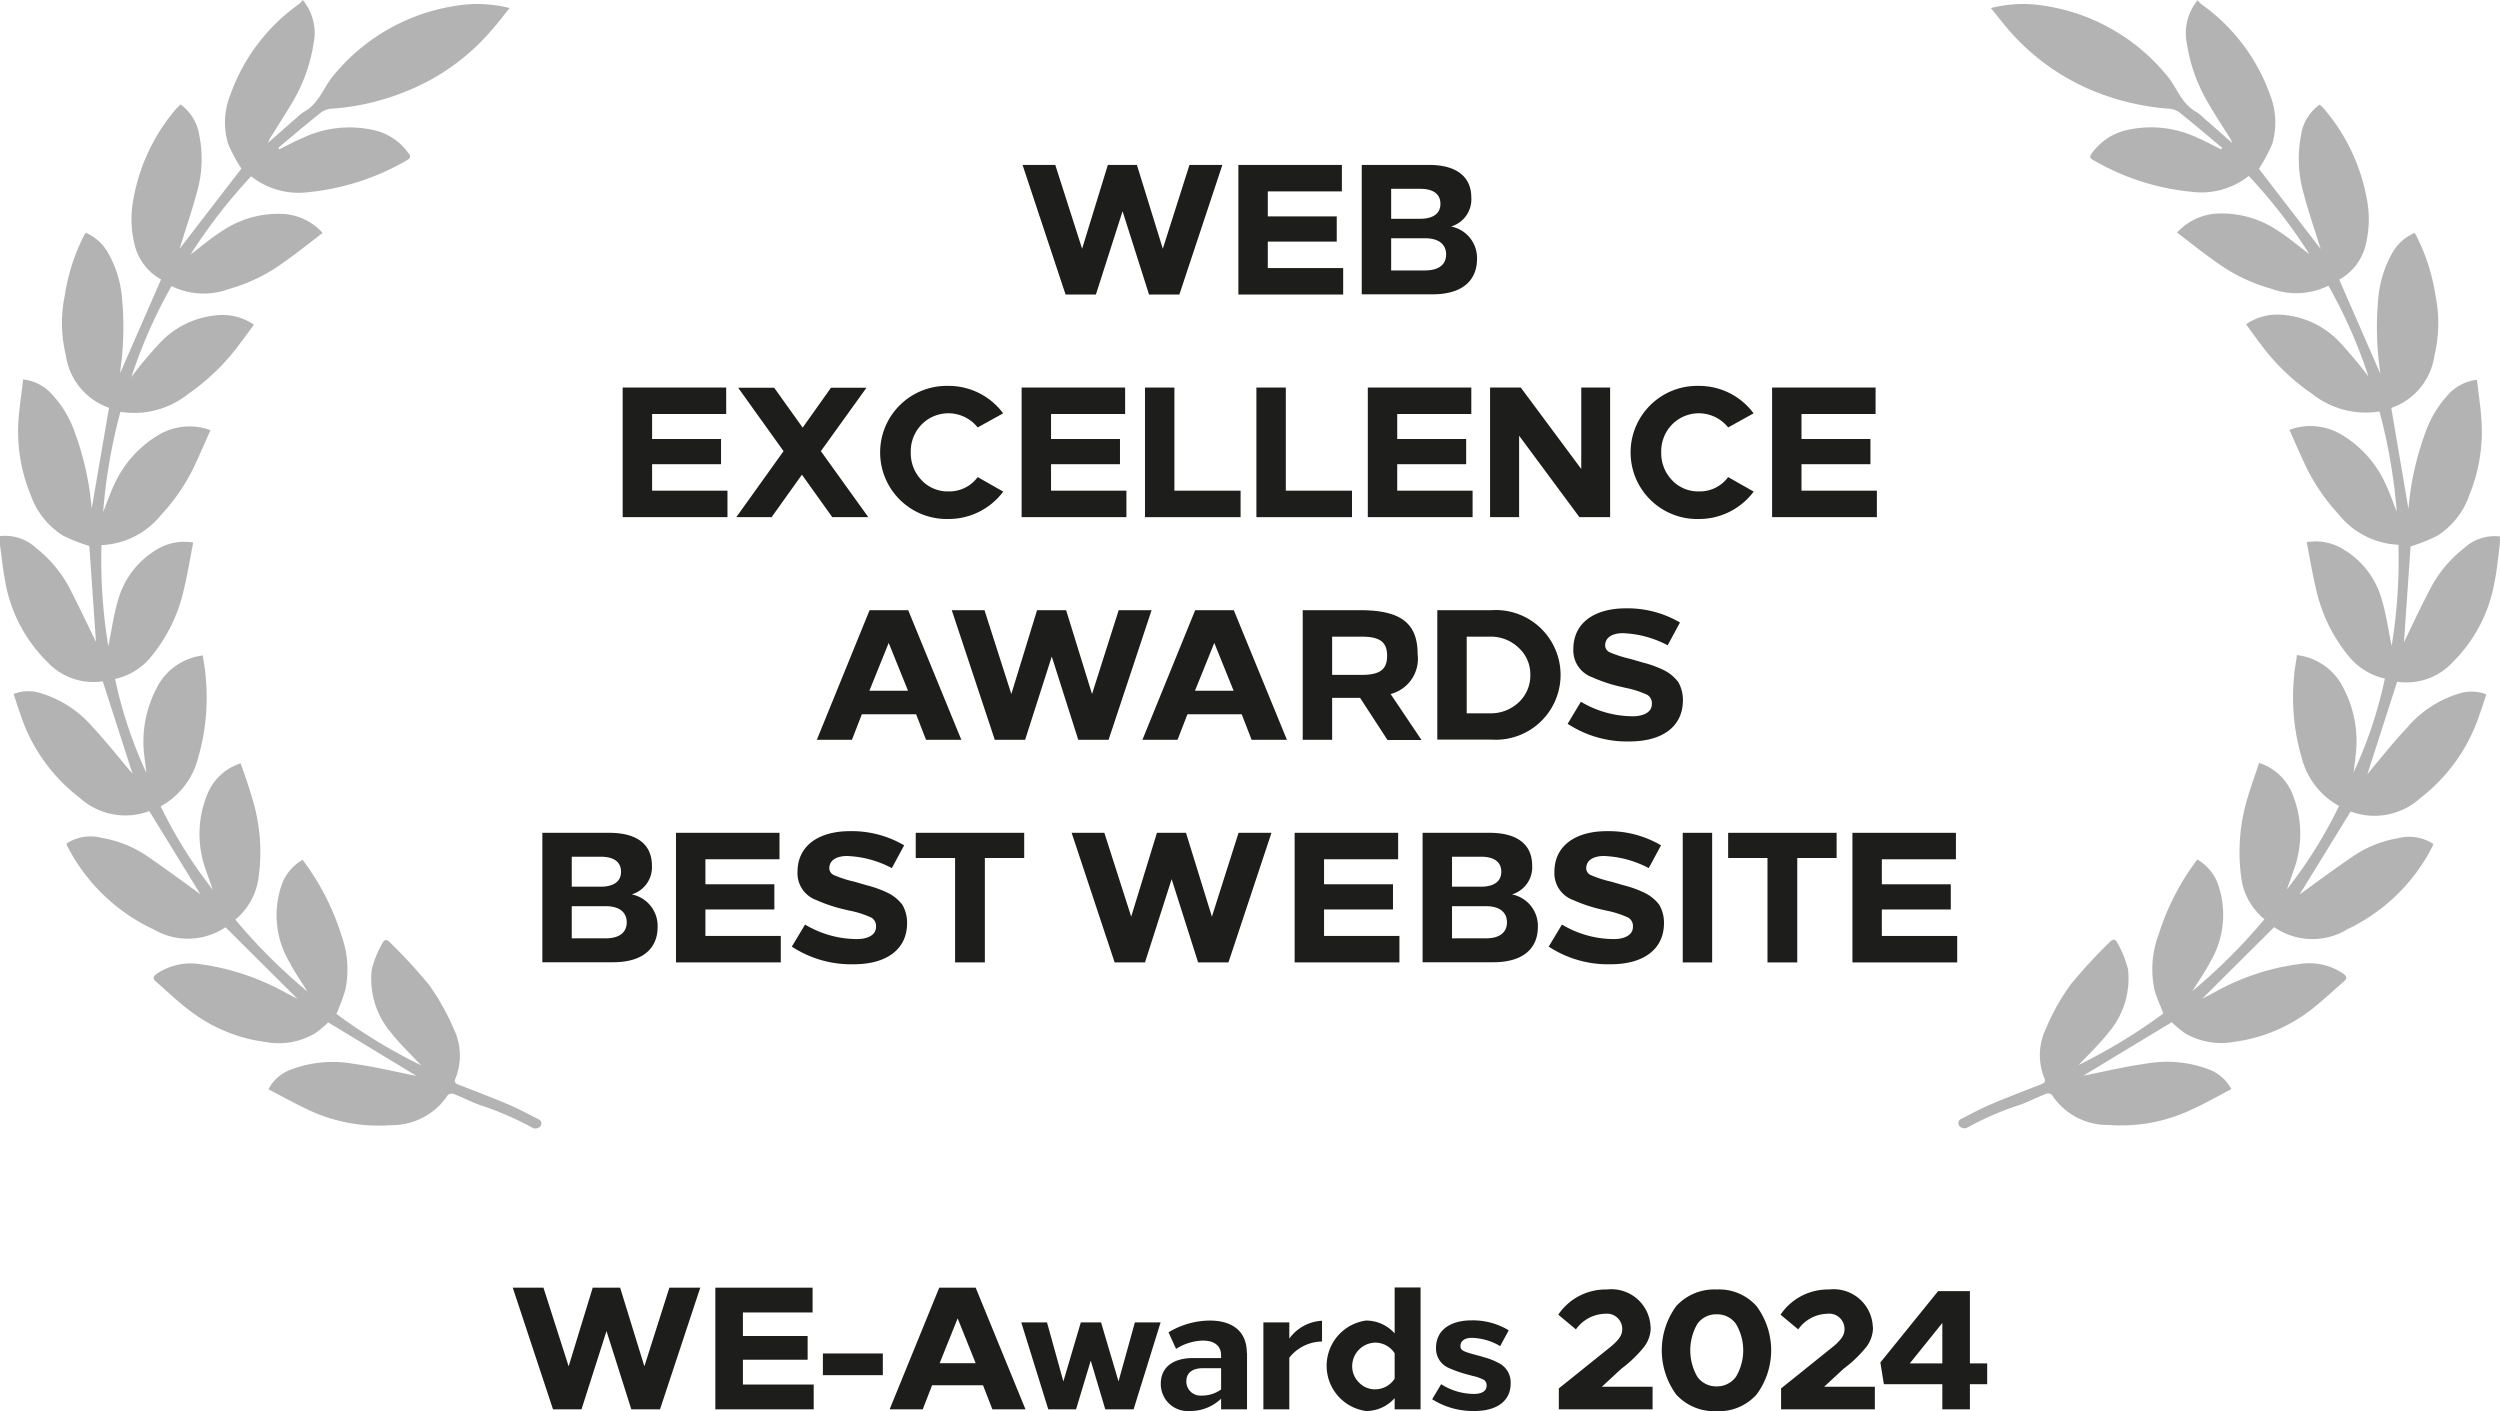 <?xml version="1.0" encoding="UTF-8"?>
<svg xmlns="http://www.w3.org/2000/svg" width="135.984" height="76.76" viewBox="0 0 135.984 76.76">
  <g id="Group_18598" data-name="Group 18598" transform="translate(-598.82 0.02)">
    <g id="Group_18596" data-name="Group 18596">
      <g id="Group_15407" data-name="Group 15407">
        <path id="Path_12266" data-name="Path 12266" d="M611.09,50.42,615,54.31l-.6-.31a13.27,13.27,0,0,0-4.65-1.57,3.317,3.317,0,0,0-2.41.52c-.19.14-.23.26-.04.42.59.51,1.14,1.05,1.76,1.52a8.581,8.581,0,0,0,4.22,1.77,3.889,3.889,0,0,0,2.69-.48,5.608,5.608,0,0,0,.7-.59l4.8,2.91-.16-.03c-1.1-.22-2.18-.48-3.28-.63a6.42,6.42,0,0,0-3.39.32,2.25,2.25,0,0,0-1.22,1.07c.71.37,1.4.75,2.09,1.08a8.929,8.929,0,0,0,4.58.87,3.641,3.641,0,0,0,3.1-1.65.358.358,0,0,1,.3-.05c.46.18.91.41,1.38.59a16.538,16.538,0,0,1,2.96,1.28.414.414,0,0,0,.37-.09.245.245,0,0,0-.02-.36.405.405,0,0,0-.09-.05c-.54-.27-1.06-.56-1.61-.79-.89-.38-1.79-.72-2.69-1.07-.16-.06-.29-.12-.2-.34a3.333,3.333,0,0,0-.1-2.73,12.645,12.645,0,0,0-1.34-2.38,28.721,28.721,0,0,0-2.12-2.3c-.12-.13-.29-.2-.39.01a5.546,5.546,0,0,0-.6,1.47,4.517,4.517,0,0,0,1.09,3.48c.5.63,1.1,1.19,1.6,1.73a29.666,29.666,0,0,1-4.61-2.8,13.1,13.1,0,0,0,.48-1.29,5.423,5.423,0,0,0-.2-2.96,13.488,13.488,0,0,0-2.12-4.13,2.56,2.56,0,0,0-1.09,1.23,5.015,5.015,0,0,0,.4,4.38c.26.51.6.98.95,1.55A30.17,30.17,0,0,1,611.62,50a3.56,3.56,0,0,0,1.27-2.34,9.859,9.859,0,0,0-.38-4.35c-.17-.6-.39-1.2-.6-1.81a2.893,2.893,0,0,0-1.79,1.63,5.694,5.694,0,0,0-.1,4.18c.12.36.25.71.38,1.07a24.85,24.85,0,0,1-2.84-4.54,4.166,4.166,0,0,0,2.04-2.65,11.7,11.7,0,0,0,.41-4.36c-.02-.39-.1-.78-.16-1.2-.17.03-.3.05-.41.08a3.233,3.233,0,0,0-2.11,1.72,6.2,6.2,0,0,0-.66,3.66c.03.31.08.61.11.92a23.691,23.691,0,0,1-1.7-5.1,3.489,3.489,0,0,0,1.96-1.21,8.685,8.685,0,0,0,1.79-3.7c.2-.82.33-1.65.5-2.51a2.877,2.877,0,0,0-2.06.43,4.607,4.607,0,0,0-2.02,2.68c-.25.82-.36,1.68-.54,2.53a28.962,28.962,0,0,1-.37-5.5,4.41,4.41,0,0,0,3.25-1.65,10.526,10.526,0,0,0,1.78-2.6c.31-.65.59-1.32.9-2a3.293,3.293,0,0,0-2.91.31,6.039,6.039,0,0,0-2.35,2.7c-.21.45-.37.92-.58,1.45a29.849,29.849,0,0,1,.94-5.46,4.694,4.694,0,0,0,3.67-.96,11.827,11.827,0,0,0,2.62-2.47c.33-.43.65-.87.97-1.31a3.006,3.006,0,0,0-1.93-.52,4.809,4.809,0,0,0-3.18,1.51,22.653,22.653,0,0,0-1.55,1.85,27.18,27.18,0,0,1,2.18-4.94,3.94,3.94,0,0,0,3.12.16,9.261,9.261,0,0,0,2.87-1.37c.75-.52,1.47-1.1,2.23-1.68a3.134,3.134,0,0,0-2.1-1.03,5.448,5.448,0,0,0-3.33.9c-.61.38-1.15.85-1.76,1.31a29.568,29.568,0,0,1,3.3-4.26,4.166,4.166,0,0,0,3.14.86,13.242,13.242,0,0,0,5.36-1.75c.17-.1.19-.19.08-.34a3.2,3.2,0,0,0-1.7-1.23,5.956,5.956,0,0,0-4.09.38c-.43.18-.83.4-1.25.61l-.06-.08c.77-.65,1.54-1.3,2.33-1.93a1.127,1.127,0,0,1,.59-.2,13.035,13.035,0,0,0,4-.93,11.908,11.908,0,0,0,4.69-3.35c.33-.37.63-.77.97-1.19a7.041,7.041,0,0,0-2.89-.13,10.665,10.665,0,0,0-6.79,3.92c-.48.63-.74,1.44-1.5,1.85a2.441,2.441,0,0,0-.4.32c-.5.43-.99.87-1.56,1.37a2.3,2.3,0,0,1,.1-.23c.42-.68.86-1.36,1.27-2.05a9,9,0,0,0,1.11-3.14,2.817,2.817,0,0,0-.59-2.35,1.286,1.286,0,0,1-.19.21,10.239,10.239,0,0,0-3.77,5,4.035,4.035,0,0,0-.11,2.59,8.556,8.556,0,0,0,.73,1.37L608.6,13.5a.28.28,0,0,1,.01-.05c.3-.99.64-1.97.91-2.97a6.548,6.548,0,0,0,.14-3.14,2.552,2.552,0,0,0-1.02-1.68c-.09.08-.17.17-.25.25a10.328,10.328,0,0,0-2.31,4.88,5.783,5.783,0,0,0,.05,2.45,2.948,2.948,0,0,0,1.45,1.94l-2.27,5.2a.357.357,0,0,0,.05-.22,16.658,16.658,0,0,0,.11-3.8,5.993,5.993,0,0,0-.78-2.64,2.545,2.545,0,0,0-1.21-1.08c-.05.08-.08.13-.1.17a10.669,10.669,0,0,0-1.03,3.21,7.413,7.413,0,0,0,.05,3.28,3.554,3.554,0,0,0,2.35,2.86l-.96,5.58a.252.252,0,0,0,.01-.17,15.69,15.69,0,0,0-.93-4.12,5.781,5.781,0,0,0-1.25-2.05,2.441,2.441,0,0,0-1.54-.78c-.08.69-.18,1.35-.24,2.01a9.069,9.069,0,0,0,.64,4.25,4.321,4.321,0,0,0,1.76,2.23,9.8,9.8,0,0,0,1.44.57l.36,5.22c-.37-.77-.84-1.76-1.34-2.74a6.858,6.858,0,0,0-1.91-2.37,2.5,2.5,0,0,0-1.97-.65v.47c.09.68.16,1.37.29,2.04a8.088,8.088,0,0,0,2.28,4.33,3.422,3.422,0,0,0,3.02,1.06l1.62,5.03c-.64-.75-1.36-1.67-2.15-2.52a6.058,6.058,0,0,0-2.82-1.86,2.209,2.209,0,0,0-1.5.04c.12.36.22.69.34,1.01a9.375,9.375,0,0,0,3.25,4.63,3.7,3.7,0,0,0,3.79.73l2.78,4.52c-.8-.58-1.83-1.34-2.89-2.07a6.185,6.185,0,0,0-2.45-.99,2.392,2.392,0,0,0-1.95.31c.02.05.03.08.04.11a10.039,10.039,0,0,0,4.72,4.56,3.678,3.678,0,0,0,3.92-.14Z" fill="#010101" opacity="0.3"></path>
        <path id="Path_12267" data-name="Path 12267" d="M726.43,50.56A10.016,10.016,0,0,0,731.14,46a.751.751,0,0,0,.04-.11,2.4,2.4,0,0,0-1.95-.31,6.142,6.142,0,0,0-2.44.99c-1.06.72-2.09,1.49-2.89,2.07l2.78-4.52a3.7,3.7,0,0,0,3.79-.73,9.483,9.483,0,0,0,3.25-4.63c.12-.32.22-.65.34-1.01a2.209,2.209,0,0,0-1.5-.04,5.983,5.983,0,0,0-2.82,1.86c-.8.85-1.52,1.77-2.15,2.52l1.62-5.03A3.412,3.412,0,0,0,732.23,36a8.073,8.073,0,0,0,2.27-4.33c.14-.67.2-1.36.29-2.04a3.645,3.645,0,0,0,.01-.47,2.465,2.465,0,0,0-1.97.65,6.858,6.858,0,0,0-1.91,2.37c-.51.98-.97,1.97-1.34,2.74l.36-5.22a9.376,9.376,0,0,0,1.44-.57,4.262,4.262,0,0,0,1.76-2.23,9.107,9.107,0,0,0,.64-4.25c-.05-.66-.15-1.32-.23-2.01a2.466,2.466,0,0,0-1.54.78,5.928,5.928,0,0,0-1.25,2.05,15.78,15.78,0,0,0-.93,4.12.246.246,0,0,0,.01.17l-.95-5.59a3.54,3.54,0,0,0,2.35-2.86,7.563,7.563,0,0,0,.05-3.28,10.667,10.667,0,0,0-1.03-3.21,1.816,1.816,0,0,0-.1-.17,2.545,2.545,0,0,0-1.21,1.08,6.128,6.128,0,0,0-.78,2.64,16.658,16.658,0,0,0,.11,3.8.51.51,0,0,0,.05.22l-2.27-5.2a2.948,2.948,0,0,0,1.45-1.94,5.782,5.782,0,0,0,.05-2.45,10.423,10.423,0,0,0-2.31-4.88,2.943,2.943,0,0,0-.25-.25,2.456,2.456,0,0,0-1.02,1.68,6.806,6.806,0,0,0,.14,3.14c.26,1,.6,1.98.91,2.97.01.04.02.08.01.05l-3.35-4.35a8.546,8.546,0,0,0,.73-1.37,4.1,4.1,0,0,0-.1-2.59,10.284,10.284,0,0,0-3.77-5,1.286,1.286,0,0,1-.19-.21,2.818,2.818,0,0,0-.59,2.35,9.053,9.053,0,0,0,1.1,3.14c.4.7.84,1.37,1.27,2.05a2.3,2.3,0,0,1,.1.23c-.57-.5-1.06-.94-1.56-1.37a2.37,2.37,0,0,0-.39-.32c-.77-.41-1.02-1.22-1.5-1.85A10.678,10.678,0,0,0,710,.29a7.041,7.041,0,0,0-2.89.13c.34.41.64.81.97,1.19a12.26,12.26,0,0,0,4.69,3.35,13.472,13.472,0,0,0,4,.93,1.047,1.047,0,0,1,.59.2c.79.63,1.55,1.28,2.33,1.93l-.06.08c-.42-.2-.82-.43-1.25-.61a5.894,5.894,0,0,0-4.09-.38,3.2,3.2,0,0,0-1.7,1.23c-.11.16-.1.25.08.34A13.081,13.081,0,0,0,718,10.41a4.166,4.166,0,0,0,3.14-.86,28.875,28.875,0,0,1,3.3,4.26c-.61-.46-1.16-.93-1.76-1.31a5.448,5.448,0,0,0-3.33-.9,3.179,3.179,0,0,0-2.11,1.03c.76.58,1.48,1.16,2.23,1.68a9.208,9.208,0,0,0,2.88,1.37,3.938,3.938,0,0,0,3.12-.16,27.18,27.18,0,0,1,2.18,4.94c-.49-.64-1-1.26-1.55-1.85a4.764,4.764,0,0,0-3.18-1.51,2.989,2.989,0,0,0-1.93.52c.33.44.64.89.97,1.31a11.6,11.6,0,0,0,2.62,2.47,4.694,4.694,0,0,0,3.67.96,30.728,30.728,0,0,1,.94,5.46c-.21-.53-.37-1-.58-1.45a5.987,5.987,0,0,0-2.35-2.7,3.286,3.286,0,0,0-2.91-.31c.31.69.59,1.35.9,2a10.714,10.714,0,0,0,1.78,2.6,4.393,4.393,0,0,0,3.25,1.65,28.962,28.962,0,0,1-.37,5.5c-.18-.85-.29-1.71-.54-2.53a4.607,4.607,0,0,0-2.02-2.68,2.877,2.877,0,0,0-2.06-.43c.17.86.3,1.69.5,2.51a8.689,8.689,0,0,0,1.79,3.7,3.523,3.523,0,0,0,1.96,1.21,23.51,23.51,0,0,1-1.7,5.1c.04-.31.08-.61.11-.92a6.186,6.186,0,0,0-.66-3.66,3.233,3.233,0,0,0-2.11-1.72c-.12-.03-.24-.05-.42-.08-.05.41-.14.8-.16,1.2a11.66,11.66,0,0,0,.41,4.36,4.166,4.166,0,0,0,2.04,2.65,24.846,24.846,0,0,1-2.84,4.54c.13-.36.26-.71.38-1.07a5.694,5.694,0,0,0-.1-4.18,2.893,2.893,0,0,0-1.79-1.63c-.2.61-.42,1.21-.6,1.81a10.175,10.175,0,0,0-.38,4.35,3.518,3.518,0,0,0,1.27,2.34,30.809,30.809,0,0,1-3.92,3.91c.35-.57.69-1.04.95-1.55a5.009,5.009,0,0,0,.4-4.38,2.585,2.585,0,0,0-1.08-1.23,13.488,13.488,0,0,0-2.12,4.13,5.334,5.334,0,0,0-.21,2.96c.11.42.31.82.48,1.29a30.458,30.458,0,0,1-4.61,2.8c.5-.53,1.1-1.09,1.6-1.73a4.518,4.518,0,0,0,1.09-3.48,5.687,5.687,0,0,0-.6-1.47c-.1-.21-.27-.14-.39-.01a27.108,27.108,0,0,0-2.12,2.3,11.629,11.629,0,0,0-1.34,2.38,3.333,3.333,0,0,0-.1,2.73c.1.22-.04.27-.2.34-.9.35-1.8.69-2.69,1.07-.55.23-1.08.52-1.61.79a.253.253,0,0,0-.16.33.407.407,0,0,0,.05.09.414.414,0,0,0,.37.09,16.537,16.537,0,0,1,2.96-1.28c.47-.18.91-.4,1.38-.59a.368.368,0,0,1,.3.05,3.617,3.617,0,0,0,3.1,1.65,8.929,8.929,0,0,0,4.58-.87c.71-.32,1.38-.71,2.09-1.08a2.291,2.291,0,0,0-1.22-1.07,6.42,6.42,0,0,0-3.39-.32c-1.1.15-2.19.41-3.28.63l-.16.03,4.81-2.91a6.614,6.614,0,0,0,.7.59,3.9,3.9,0,0,0,2.69.48,8.714,8.714,0,0,0,4.22-1.77c.61-.48,1.17-1.01,1.76-1.52.19-.16.15-.28-.04-.42a3.307,3.307,0,0,0-2.41-.52,12.863,12.863,0,0,0-4.66,1.57l-.6.31,3.91-3.89a3.661,3.661,0,0,0,3.91.16Z" fill="#010101" opacity="0.3"></path>
      </g>
      <g id="Group_18595" data-name="Group 18595">
        <g id="Group_18592" data-name="Group 18592">
          <path id="Path_18251" data-name="Path 18251" d="M662.98,16h-1.66l-1.44-4.53L658.43,16h-1.65l-2.34-7.05h1.78l1.46,4.56,1.4-4.56h1.58l1.41,4.56,1.45-4.56h1.79L662.97,16Z" fill="#1d1d1b"></path>
          <path id="Path_18252" data-name="Path 18252" d="M671.81,10.39h-4.03v1.36h3.75v1.37h-3.75v1.44h4.1V16h-5.7V8.95h5.63v1.44Z" fill="#1d1d1b"></path>
          <path id="Path_18253" data-name="Path 18253" d="M672.89,8.95h3.65c1.48,0,2.31.62,2.31,1.78a1.539,1.539,0,0,1-1.1,1.57,1.746,1.746,0,0,1,1.41,1.78c0,.96-.58,1.91-2.43,1.91h-3.84V8.94Zm1.6,2.93h1.58c.69,0,1.1-.28,1.1-.81s-.38-.82-1.1-.82h-1.58v1.62Zm0,2.81h1.84c.81,0,1.15-.37,1.15-.87s-.34-.88-1.15-.88h-1.84v1.74Z" fill="#1d1d1b"></path>
        </g>
        <g id="Group_18593" data-name="Group 18593">
          <path id="Path_18254" data-name="Path 18254" d="M638.32,22.5h-4.03v1.36h3.75v1.37h-3.75v1.44h4.1v1.44h-5.7V21.06h5.63V22.5Z" fill="#1d1d1b"></path>
          <path id="Path_18255" data-name="Path 18255" d="M643.47,24.52l2.58,3.59h-1.96l-1.65-2.31-1.65,2.31h-1.92l2.57-3.59-2.47-3.45h1.96l1.55,2.17,1.54-2.17h1.93Z" fill="#1d1d1b"></path>
          <path id="Path_18256" data-name="Path 18256" d="M653.39,22.46l-1.39.77a2.039,2.039,0,0,0-3.06-.15,2.091,2.091,0,0,0-.58,1.5,2.115,2.115,0,0,0,.58,1.51,1.948,1.948,0,0,0,1.47.62,1.907,1.907,0,0,0,1.59-.78l1.39.79a3.708,3.708,0,0,1-2.99,1.49,3.621,3.621,0,1,1,0-7.24,3.689,3.689,0,0,1,2.99,1.5Z" fill="#1d1d1b"></path>
          <path id="Path_18257" data-name="Path 18257" d="M660.02,22.5h-4.03v1.36h3.75v1.37h-3.75v1.44h4.1v1.44h-5.7V21.06h5.63V22.5Z" fill="#1d1d1b"></path>
          <path id="Path_18258" data-name="Path 18258" d="M662.7,26.67h3.6v1.44h-5.2V21.06h1.6v5.61Z" fill="#1d1d1b"></path>
          <path id="Path_18259" data-name="Path 18259" d="M668.76,26.67h3.6v1.44h-5.2V21.06h1.6v5.61Z" fill="#1d1d1b"></path>
          <path id="Path_18260" data-name="Path 18260" d="M678.85,22.5h-4.03v1.36h3.75v1.37h-3.75v1.44h4.1v1.44h-5.7V21.06h5.63V22.5Z" fill="#1d1d1b"></path>
          <path id="Path_18261" data-name="Path 18261" d="M686.4,28.11h-1.67l-3.28-4.43v4.43h-1.58V21.06h1.67l3.29,4.43V21.06h1.57v7.05Z" fill="#1d1d1b"></path>
          <path id="Path_18262" data-name="Path 18262" d="M694.21,22.46l-1.39.77a2.039,2.039,0,0,0-3.06-.15,2.091,2.091,0,0,0-.58,1.5,2.115,2.115,0,0,0,.58,1.51,1.948,1.948,0,0,0,1.47.62,1.907,1.907,0,0,0,1.59-.78l1.39.79a3.708,3.708,0,0,1-2.99,1.49,3.621,3.621,0,1,1,0-7.24,3.689,3.689,0,0,1,2.99,1.5Z" fill="#1d1d1b"></path>
          <path id="Path_18263" data-name="Path 18263" d="M700.84,22.5h-4.03v1.36h3.75v1.37h-3.75v1.44h4.1v1.44h-5.7V21.06h5.63V22.5Z" fill="#1d1d1b"></path>
        </g>
        <path id="Path_18264" data-name="Path 18264" d="M628.32,45.28h3.65c1.48,0,2.31.62,2.31,1.78a1.539,1.539,0,0,1-1.1,1.57,1.746,1.746,0,0,1,1.41,1.78c0,.96-.58,1.91-2.43,1.91h-3.84V45.27Zm1.6,2.93h1.58c.69,0,1.1-.28,1.1-.81s-.38-.82-1.1-.82h-1.58V48.2Zm0,2.81h1.84c.81,0,1.15-.37,1.15-.87s-.34-.88-1.15-.88h-1.84v1.74Z" fill="#1d1d1b"></path>
        <path id="Path_18265" data-name="Path 18265" d="M641.22,46.72h-4.03v1.36h3.75v1.37h-3.75v1.44h4.1v1.44h-5.7V45.28h5.63v1.44Z" fill="#1d1d1b"></path>
        <path id="Path_18266" data-name="Path 18266" d="M648,45.96l-.67,1.24a5.634,5.634,0,0,0-2.46-.66c-.55.01-.94.23-.94.67a.412.412,0,0,0,.25.37,6.306,6.306,0,0,0,1.12.36l.69.2a5.973,5.973,0,0,1,1.15.42,2.234,2.234,0,0,1,.76.63,1.94,1.94,0,0,1,.26,1c0,1.44-1.13,2.24-2.9,2.24a5.88,5.88,0,0,1-3.37-.96l.72-1.2a5.524,5.524,0,0,0,2.83.79c.54,0,1.03-.2,1.03-.66a.526.526,0,0,0-.26-.51,5.238,5.238,0,0,0-1.19-.38l-.17-.04a8.306,8.306,0,0,1-1.62-.53,1.548,1.548,0,0,1-1.03-1.53c0-1.51,1.26-2.22,2.84-2.22a5.627,5.627,0,0,1,2.96.77Z" fill="#1d1d1b"></path>
        <path id="Path_18267" data-name="Path 18267" d="M654.53,46.65h-2.14v5.68h-1.62V46.65h-2.14V45.28h5.9Z" fill="#1d1d1b"></path>
        <path id="Path_18268" data-name="Path 18268" d="M665.65,52.33h-1.66l-1.44-4.53-1.45,4.53h-1.65l-2.34-7.05h1.78l1.46,4.56,1.4-4.56h1.58l1.41,4.56,1.45-4.56h1.79l-2.34,7.05Z" fill="#1d1d1b"></path>
        <path id="Path_18269" data-name="Path 18269" d="M676.2,45.28h3.65c1.48,0,2.31.62,2.31,1.78a1.539,1.539,0,0,1-1.1,1.57,1.746,1.746,0,0,1,1.41,1.78c0,.96-.58,1.91-2.43,1.91H676.2V45.27Zm1.6,2.93h1.58c.69,0,1.1-.28,1.1-.81s-.38-.82-1.1-.82H677.8V48.2Zm0,2.81h1.84c.81,0,1.15-.37,1.15-.87s-.34-.88-1.15-.88H677.8v1.74Z" fill="#1d1d1b"></path>
        <path id="Path_18270" data-name="Path 18270" d="M689.17,45.96l-.67,1.24a5.634,5.634,0,0,0-2.46-.66c-.55.01-.94.23-.94.67a.412.412,0,0,0,.25.37,6.306,6.306,0,0,0,1.12.36l.69.2a5.973,5.973,0,0,1,1.15.42,2.234,2.234,0,0,1,.76.63,1.94,1.94,0,0,1,.26,1c0,1.44-1.13,2.24-2.9,2.24a5.88,5.88,0,0,1-3.37-.96l.72-1.2a5.524,5.524,0,0,0,2.83.79c.54,0,1.03-.2,1.03-.66a.526.526,0,0,0-.26-.51,5.238,5.238,0,0,0-1.19-.38l-.17-.04a8.306,8.306,0,0,1-1.62-.53,1.548,1.548,0,0,1-1.03-1.53c0-1.51,1.26-2.22,2.84-2.22a5.627,5.627,0,0,1,2.96.77Z" fill="#1d1d1b"></path>
        <path id="Path_18271" data-name="Path 18271" d="M691.95,52.33h-1.6V45.28h1.6Z" fill="#1d1d1b"></path>
        <path id="Path_18272" data-name="Path 18272" d="M698.72,46.65h-2.14v5.68h-1.62V46.65h-2.14V45.28h5.9Z" fill="#1d1d1b"></path>
        <path id="Path_18273" data-name="Path 18273" d="M705.21,46.72h-4.03v1.36h3.75v1.37h-3.75v1.44h4.1v1.44h-5.7V45.28h5.63v1.44Z" fill="#1d1d1b"></path>
        <g id="Group_18594" data-name="Group 18594">
          <path id="Path_18274" data-name="Path 18274" d="M651.1,40.22h-1.91l-.54-1.39H645.7l-.54,1.39h-1.91l2.87-7.05h2.1l2.89,7.05Zm-4.98-2.67h2.09l-1.05-2.6-1.05,2.6Z" fill="#1d1d1b"></path>
          <path id="Path_18275" data-name="Path 18275" d="M659.13,40.22h-1.66l-1.44-4.53-1.45,4.53h-1.65l-2.34-7.05h1.78l1.46,4.56,1.4-4.56h1.58l1.41,4.56,1.45-4.56h1.79l-2.34,7.05Z" fill="#1d1d1b"></path>
          <path id="Path_18276" data-name="Path 18276" d="M668.81,40.22H666.9l-.54-1.39h-2.95l-.54,1.39h-1.91l2.87-7.05h2.1l2.89,7.05Zm-4.98-2.67h2.09l-1.05-2.6-1.05,2.6Z" fill="#1d1d1b"></path>
          <path id="Path_18277" data-name="Path 18277" d="M669.68,33.17h3.12c2.22,0,3.13.71,3.13,2.39a1.979,1.979,0,0,1-1.47,2.17l1.68,2.5h-1.85l-1.49-2.29h-1.52v2.28h-1.6V33.17Zm1.6,1.45v2.07h1.6c1.01,0,1.39-.3,1.39-1.04s-.38-1.04-1.39-1.04h-1.6Z" fill="#1d1d1b"></path>
          <path id="Path_18278" data-name="Path 18278" d="M677,33.17h2.94a3.528,3.528,0,1,1,0,7.04H677V33.16Zm1.6,1.43v4.18h1.28a2.2,2.2,0,0,0,1.54-.59,1.988,1.988,0,0,0,.64-1.49,1.953,1.953,0,0,0-.64-1.49,2.177,2.177,0,0,0-1.54-.6H678.6Z" fill="#1d1d1b"></path>
          <path id="Path_18279" data-name="Path 18279" d="M690.2,33.84l-.67,1.24a5.634,5.634,0,0,0-2.46-.66c-.55.01-.94.23-.94.67a.412.412,0,0,0,.25.37,6.306,6.306,0,0,0,1.12.36l.69.2a5.973,5.973,0,0,1,1.15.42,2.234,2.234,0,0,1,.76.63,1.94,1.94,0,0,1,.26,1c0,1.44-1.13,2.24-2.9,2.24a5.88,5.88,0,0,1-3.37-.96l.72-1.2a5.524,5.524,0,0,0,2.83.79c.54,0,1.03-.2,1.03-.66a.526.526,0,0,0-.26-.51,5.238,5.238,0,0,0-1.19-.38l-.17-.04a8.306,8.306,0,0,1-1.62-.53,1.548,1.548,0,0,1-1.03-1.53c0-1.51,1.26-2.22,2.84-2.22a5.627,5.627,0,0,1,2.96.77Z" fill="#1d1d1b"></path>
        </g>
        <path id="Path_18280" data-name="Path 18280" d="M674.87,46.72h-4.03v1.36h3.75v1.37h-3.75v1.44h4.1v1.44h-5.7V45.28h5.63v1.44Z" fill="#1d1d1b"></path>
      </g>
    </g>
    <g id="Group_18597" data-name="Group 18597">
      <path id="Path_18281" data-name="Path 18281" d="M634.72,76.64h-1.56l-1.35-4.26-1.36,4.26H628.9l-2.19-6.62h1.67l1.37,4.28,1.31-4.28h1.49l1.32,4.28,1.36-4.28h1.68Z" fill="#1d1d1b"></path>
      <path id="Path_18282" data-name="Path 18282" d="M643.01,71.37h-3.78v1.28h3.52v1.29h-3.52v1.35h3.85v1.35h-5.35V70.02h5.29v1.35Z" fill="#1d1d1b"></path>
      <path id="Path_18283" data-name="Path 18283" d="M646.84,74.78h-3.26V73.6h3.26Z" fill="#1d1d1b"></path>
      <path id="Path_18284" data-name="Path 18284" d="M654.6,76.64h-1.8l-.51-1.31h-2.77l-.51,1.31h-1.8l2.7-6.62h1.98Zm-4.68-2.51h1.97l-.98-2.44-.98,2.44Z" fill="#1d1d1b"></path>
      <path id="Path_18285" data-name="Path 18285" d="M660.46,76.64h-1.52l-.79-2.65-.8,2.65h-1.51l-1.47-4.73h1.4l.89,3.21.95-3.21h1.1l.95,3.21.89-3.21h1.4l-1.47,4.73Z" fill="#1d1d1b"></path>
      <path id="Path_18286" data-name="Path 18286" d="M666.65,73.59v3.05h-1.41v-.58a2.42,2.42,0,0,1-1.71.67,1.466,1.466,0,0,1-1.57-1.49c0-.88.66-1.39,1.75-1.39h1.53v-.14c0-.54-.38-.81-.99-.81a2.855,2.855,0,0,0-1.46.45l-.41-.9a4.408,4.408,0,0,1,2.24-.64c1.21,0,2.02.56,2.02,1.77Zm-1.41.81h-.98c-.58,0-.91.25-.91.71a.762.762,0,0,0,.8.78,1.786,1.786,0,0,0,1.09-.33V74.4Z" fill="#1d1d1b"></path>
      <path id="Path_18287" data-name="Path 18287" d="M670.73,72.95a2.3,2.3,0,0,0-1.78.88v2.81h-1.41V71.91h1.41v.88a2.347,2.347,0,0,1,1.78-.97v1.14Z" fill="#1d1d1b"></path>
      <path id="Path_18288" data-name="Path 18288" d="M676.09,70.02v6.62h-1.41v-.61a2.068,2.068,0,0,1-1.56.7,2.484,2.484,0,0,1,0-4.92,2.068,2.068,0,0,1,1.56.7v-2.5h1.41Zm-3.72,4.26a1.239,1.239,0,0,0,.37.9,1.2,1.2,0,0,0,.89.37,1.265,1.265,0,0,0,1.05-.58V73.59a1.265,1.265,0,0,0-1.05-.58A1.283,1.283,0,0,0,672.37,74.28Z" fill="#1d1d1b"></path>
      <path id="Path_18289" data-name="Path 18289" d="M680.88,72.35l-.46.85a3.2,3.2,0,0,0-1.55-.45c-.32,0-.61.13-.61.45,0,.22.13.29.8.47.19.05.34.09.46.13a3.528,3.528,0,0,1,.78.3,1.175,1.175,0,0,1,.69,1.13c0,.97-.77,1.5-1.97,1.5a4.157,4.157,0,0,1-2.3-.64l.49-.82a3.317,3.317,0,0,0,1.8.53c.36,0,.67-.13.67-.44a.351.351,0,0,0-.14-.32,2.336,2.336,0,0,0-.62-.22l-.18-.05a6.443,6.443,0,0,1-1.11-.38,1.141,1.141,0,0,1-.7-1.09c0-.98.79-1.5,1.93-1.5a3.767,3.767,0,0,1,2.01.53Z" fill="#1d1d1b"></path>
      <path id="Path_18290" data-name="Path 18290" d="M688.61,72.18a1.762,1.762,0,0,1-.36,1.06,6.833,6.833,0,0,1-1.24,1.19l-1.06.98h2.76v1.23h-5.1V75.5l2.84-2.28c.45-.38.61-.63.61-.95a.833.833,0,0,0-.93-.83,2.006,2.006,0,0,0-1.59.85l-.96-.8a3.107,3.107,0,0,1,2.64-1.37,2.13,2.13,0,0,1,2.38,2.06Z" fill="#1d1d1b"></path>
      <path id="Path_18291" data-name="Path 18291" d="M692.19,70.12a2.728,2.728,0,0,1,2.17.9,4.03,4.03,0,0,1,0,4.82,2.756,2.756,0,0,1-2.17.9,2.814,2.814,0,0,1-2.19-.9,4.071,4.071,0,0,1,0-4.82A2.8,2.8,0,0,1,692.19,70.12Zm0,1.35a1.245,1.245,0,0,0-1.05.53,2.881,2.881,0,0,0,0,2.86,1.245,1.245,0,0,0,1.05.53,1.263,1.263,0,0,0,1.06-.53,2.817,2.817,0,0,0,0-2.86A1.251,1.251,0,0,0,692.19,71.47Z" fill="#1d1d1b"></path>
      <path id="Path_18292" data-name="Path 18292" d="M700.7,72.18a1.762,1.762,0,0,1-.36,1.06,6.833,6.833,0,0,1-1.24,1.19l-1.06.98h2.76v1.23h-5.1V75.5l2.84-2.28c.45-.38.61-.63.61-.95a.833.833,0,0,0-.93-.83,2.006,2.006,0,0,0-1.59.85l-.96-.8a3.107,3.107,0,0,1,2.64-1.37,2.13,2.13,0,0,1,2.38,2.06Z" fill="#1d1d1b"></path>
      <path id="Path_18293" data-name="Path 18293" d="M705.97,74.14h.94v1.13h-.94v1.37h-1.5V75.27h-3.18l-.19-1.18,3.14-3.88h1.73Zm-3.27,0h1.77v-2.2Z" fill="#1d1d1b"></path>
    </g>
  </g>
</svg>
